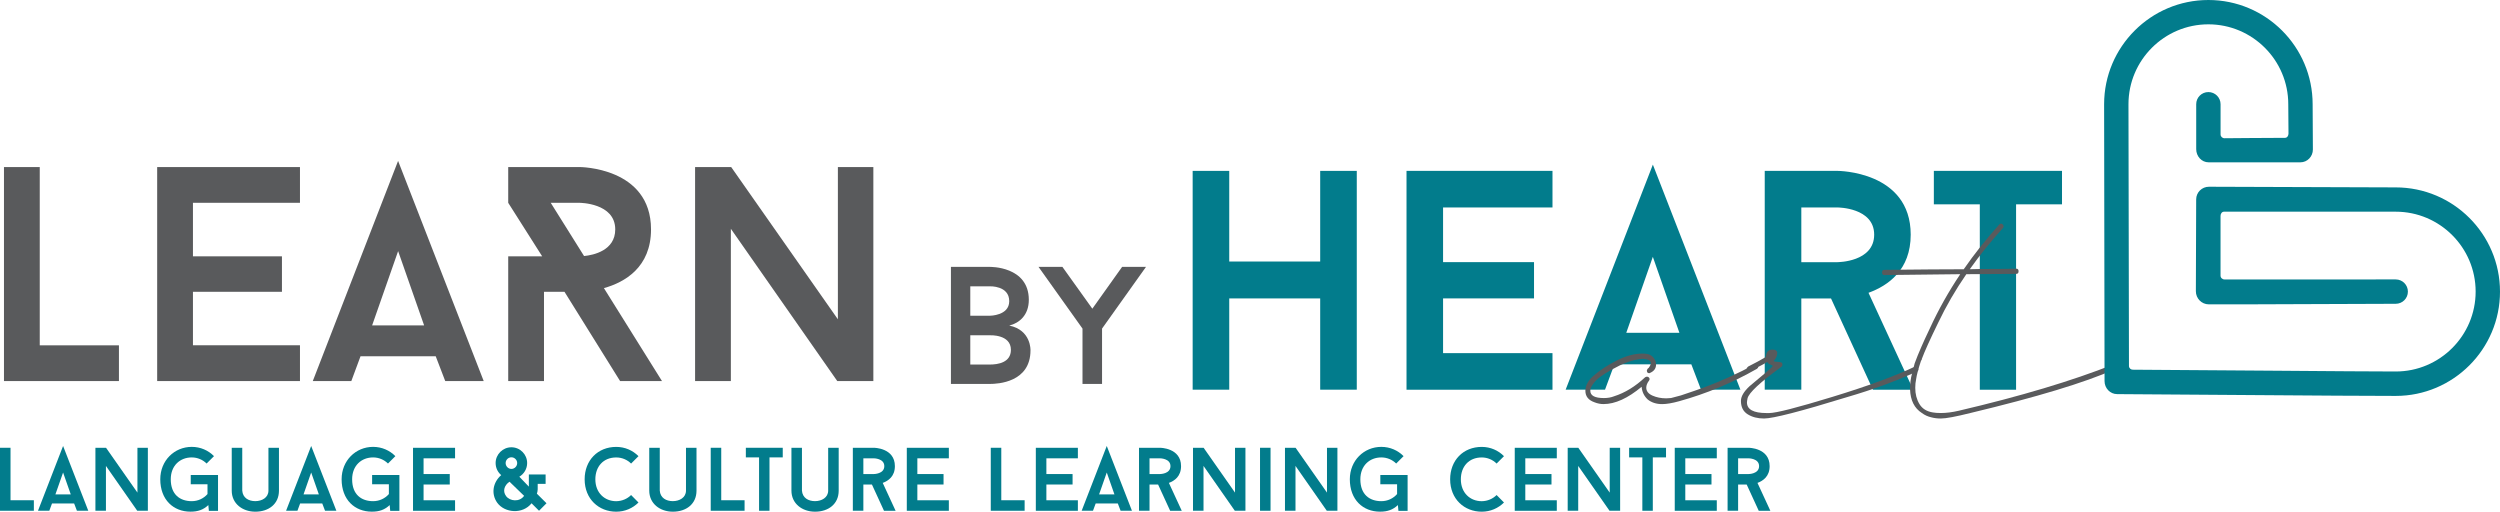 <?xml version="1.0" encoding="UTF-8"?>
<svg xmlns="http://www.w3.org/2000/svg" xmlns:xlink="http://www.w3.org/1999/xlink" version="1.1" id="Layer_1" x="0px" y="0px" style="enable-background:new 0 0 850.39 191.73;" xml:space="preserve" viewBox="31.02 16.43 805.66 164.9">
<style type="text/css">
	.st0{fill:#027C8C;}
	.st1{fill:#595A5C;}
</style>
<path class="st0" d="M468.26,142.01h-11.79V112.6h-29.31v29.41h-11.79V71.5h11.79v29.21h29.31V71.5h11.79V142.01z"></path>
<path class="st0" d="M496.07,100.91h29.31v11.69h-29.31v17.63h35.26v11.79h-47.04V71.5h47.04v11.79h-35.26V100.91z"></path>
<path class="st0" d="M551.28,133.85l-3.02,8.16h-12.69l28.11-72.53l28.21,72.53h-12.69l-3.12-8.16H551.28z M572.23,123.68  l-8.56-24.48l-8.56,24.48H572.23z"></path>
<path class="st0" d="M611.52,112.6v29.41h-11.79V71.5h23.47c0,0,23.57,0,23.57,20.55c0,11.38-7.25,16.42-13.6,18.74l14.41,31.23  h-12.99l-13.5-29.41H611.52z M623.21,100.91c0,0,11.79,0,11.79-8.86c0-8.76-11.79-8.76-11.79-8.76h-11.69v17.63H623.21z"></path>
<path class="st0" d="M680.73,82.28v59.74h-11.69V82.28h-14.81V71.5h41.3v10.78H680.73z"></path>
<path class="st1" d="M69.35,127.7v11.53H32.3V70.26h11.53v57.45H69.35z"></path>
<path class="st1" d="M93.2,99.03h28.68v11.43H93.2v17.24h34.49v11.53H81.67V70.26h46.02v11.53H93.2V99.03z"></path>
<path class="st1" d="M147.2,131.25l-2.96,7.98h-12.42l27.49-70.95l27.59,70.95H174.5l-3.06-7.98H147.2z M167.7,121.3l-8.38-23.95  l-8.38,23.95H167.7z"></path>
<path class="st1" d="M212.93,110.46h-6.6v28.77H194.8v-40.2h10.94L194.8,81.79V70.26h22.96c0,0,23.06,0,23.06,20.1  c0,12.22-8.47,17.05-15.18,18.92l18.72,29.96h-13.5L212.93,110.46z M229.29,90.36c0-8.57-11.53-8.57-11.53-8.57h-9.26l10.74,17.15  C222.29,98.64,229.29,97.16,229.29,90.36z"></path>
<path class="st1" d="M300.84,139.23l-34.29-49.07v49.07h-11.53V70.26h11.63l34.39,49.07V70.26h11.43v68.98H300.84z"></path>
<path class="st1" d="M363.11,129.33c0,10.34-10.56,10.83-13.09,10.83h-12.55v-37.72h12.55c0,0,12.55-0.27,12.55,10.61  c0,4.96-3.07,7.49-6.3,8.3C363.38,122.81,363.11,129.33,363.11,129.33z M350.01,118.18c0,0,6.25,0,6.25-4.69  c0-5.06-6.25-4.79-6.25-4.79h-6.3v9.48H350.01z M356.8,129.17c0-5.06-6.79-4.69-6.79-4.69h-6.3v9.43h6.3  C352.65,133.91,356.8,133.26,356.8,129.17z"></path>
<path class="st1" d="M386.17,122.32v17.83h-6.3v-17.83l-14.17-19.88h7.7l9.64,13.47l9.59-13.47h7.7L386.17,122.32z"></path>
<g>
	<path class="st1" d="M547.79,146.65c-0.99,0-1.95-0.19-2.88-0.56c-1.98-0.68-2.98-1.92-2.98-3.72c0-1.67,0.84-3.25,2.51-4.74   c2.11-1.86,4.63-3.53,7.58-5.02c2.94-1.49,5.69-2.23,8.23-2.23c0.62,0,1.08,0.03,1.39,0.09c0.93,0.12,1.67,0.53,2.23,1.21   c0.56,0.68,0.84,1.43,0.84,2.23c0,1.24-0.65,2.14-1.95,2.7c-0.06,0.06-0.16,0.09-0.28,0.09c-0.5,0-0.74-0.31-0.74-0.93   c0.12-0.37,0.31-0.62,0.56-0.74c0.5-0.68,0.74-1.21,0.74-1.58c0-0.8-0.87-1.27-2.6-1.39c-1.12,0.12-1.95,0.25-2.51,0.37   c-1.43,0.31-3.07,0.9-4.93,1.77c-3.6,1.8-6.08,3.35-7.44,4.65c-0.99,0.99-1.64,1.92-1.95,2.79c-0.06,0.19-0.09,0.43-0.09,0.74   c0,1.55,1.46,2.33,4.37,2.33c1.24,0,2.33-0.19,3.25-0.56c3.53-1.12,6.88-3.16,10.04-6.14c0.25-0.12,0.43-0.19,0.56-0.19   c0.31,0,0.56,0.12,0.74,0.37c0.19,0.25,0.19,0.53,0,0.84c-0.62,0.81-0.93,1.58-0.93,2.33c0,1.12,0.67,1.97,2,2.56   c1.33,0.59,2.8,0.88,4.42,0.88c0.19,0,0.46-0.01,0.84-0.05s0.62-0.05,0.74-0.05l3.16-0.84c3.35-1.12,5.86-1.98,7.53-2.6   c5.52-2.05,10.91-4.5,16.18-7.35c0.06-0.06,0.19-0.09,0.37-0.09c0.56,0,0.84,0.28,0.84,0.84c0,0.25-0.16,0.46-0.46,0.65   c-7.94,4.53-16.28,8-25.02,10.42c-2.23,0.62-4.06,0.93-5.49,0.93c-1.86,0-3.41-0.5-4.65-1.49c-1.18-1.12-1.83-2.48-1.95-4.09   C555.6,144.79,551.51,146.65,547.79,146.65z"></path>
	<path class="st1" d="M599.5,151.3c-2.05,0-3.8-0.45-5.25-1.35c-1.46-0.9-2.19-2.34-2.19-4.33c0-1.42,0.93-3.01,2.79-4.74   c0.12-0.12,1.08-0.93,2.88-2.42c1.8-1.49,2.88-2.42,3.25-2.79c0.06-0.06,0.29-0.26,0.7-0.6c0.4-0.34,0.6-0.57,0.6-0.7   c0-0.12-0.17-0.25-0.51-0.37c-0.34-0.12-0.54-0.22-0.6-0.28c-0.25-0.12-0.46-0.34-0.65-0.65c-0.5,0.37-2.29,1.33-5.39,2.88   c-0.12,0.06-0.28,0.09-0.47,0.09c-0.5,0-0.74-0.25-0.74-0.74c0-0.25,0.15-0.5,0.46-0.74c2.23-1.12,4.12-2.14,5.67-3.07   c0-0.19,0.03-0.34,0.09-0.46c0.19-1.3,0.87-1.95,2.05-1.95c0.43,0,0.77,0.06,1.02,0.19c0.37,0.25,0.56,0.53,0.56,0.84   c0,0.99-0.4,1.89-1.21,2.7c0.31,0.12,0.74,0.2,1.3,0.23c0.56,0.03,0.9,0.08,1.02,0.14c0.37,0.06,0.56,0.31,0.56,0.74   c0,0.31-0.12,0.56-0.37,0.74c-6.82,4.96-10.45,8.34-10.88,10.14c-0.12,0.62-0.19,1.06-0.19,1.3c0,2.29,2.11,3.44,6.32,3.44h0.84   c2.23,0,9.02-1.74,20.37-5.21c11.35-3.47,20.15-6.7,26.41-9.67c0.06,0,0.15-0.03,0.28-0.09c0.43,0,0.74,0.22,0.93,0.65   c0.19,0.43,0.06,0.74-0.37,0.93c-6.76,3.1-14.29,5.86-22.6,8.28C611.31,149.01,602.41,151.3,599.5,151.3z"></path>
	<path class="st1" d="M656.51,151.3c-1.12,0-2.14-0.12-3.07-0.37c-1.12-0.25-2.14-0.71-3.07-1.4c-2.42-1.55-3.69-4.09-3.81-7.63   c0-1.92,0.22-3.63,0.65-5.12c0.06-0.12,0.34-1.21,0.84-3.25c0.56-1.55,1.3-3.38,2.23-5.49c0.56-1.3,1.46-3.26,2.7-5.86   c2.73-5.95,5.98-11.75,9.76-17.39l-24.46,0.28c-0.5,0-0.74-0.28-0.74-0.84c0-0.56,0.25-0.84,0.74-0.84   c11.41-0.12,19.93-0.19,25.58-0.19c3.35-4.84,7.16-9.64,11.44-14.42c0.19-0.19,0.37-0.28,0.56-0.28c0.31,0,0.56,0.17,0.74,0.51   c0.19,0.34,0.15,0.64-0.09,0.88c-3.97,4.4-7.53,8.84-10.7,13.3c1.67-0.06,4.17-0.09,7.49-0.09c3.32,0,5.81-0.03,7.49-0.09   c0.5,0,0.74,0.28,0.74,0.84c0,0.56-0.25,0.84-0.74,0.84c-1.8,0-4.5,0.02-8.09,0.05c-3.6,0.03-6.26,0.05-8,0.05   c-3.47,5.02-6.51,10.26-9.11,15.72c-2.6,5.33-4.34,9.18-5.21,11.53c0,0.25-0.09,0.46-0.28,0.65c-0.87,2.6-1.4,4.59-1.58,5.95   c-0.19,0.87-0.28,1.8-0.28,2.79c0,1.99,0.45,3.72,1.35,5.21c0.9,1.49,2.34,2.39,4.32,2.7c0.62,0.12,1.49,0.19,2.6,0.19   c1.73,0,3.66-0.25,5.77-0.74c19.84-4.65,36.42-9.61,49.75-14.88l0.09-0.09c0.06,0,0.12,0,0.19,0c0.43,0,0.65,0.25,0.65,0.74   c0,0.5-0.19,0.81-0.56,0.93c-9.49,4.22-24.96,8.9-46.41,14.04C661.28,150.71,658.12,151.3,656.51,151.3z"></path>
</g>
<g>
	<path class="st0" d="M41.93,177.64v3.39H31.02v-20.3h3.39v16.91H41.93z"></path>
	<path class="st0" d="M47.78,178.68l-0.87,2.35h-3.65l8.09-20.88l8.12,20.88h-3.66l-0.9-2.35H47.78z M53.82,175.75l-2.47-7.05   l-2.47,7.05H53.82z"></path>
	<path class="st0" d="M75.25,181.03l-10.09-14.45v14.45h-3.39v-20.3h3.42l10.12,14.45v-14.45h3.36v20.3H75.25z"></path>
	<path class="st0" d="M101.29,181.06h-2.96l-0.17-1.86c-1.65,1.54-3.37,2.12-5.77,2.12c-5.45,0-9.72-3.8-9.72-10.44   c0-6.03,4.55-10.44,10.15-10.44c2.81,0,5.34,1.13,7.16,2.99l-2.38,2.38c-1.22-1.22-2.93-1.97-4.79-1.97   c-3.74,0-6.76,2.61-6.76,7.05c0,4.96,3.02,7.05,6.76,7.05c2.03,0,3.83-0.87,5.08-2.29v-3.16h-5.4v-2.99h8.79V181.06z"></path>
	<path class="st0" d="M105.7,174.54v-13.81h3.39v13.81c0.17,2.35,2.06,3.39,4.21,3.39c2.12,0,4.23-1.13,4.23-3.39v-13.81h3.39v13.81   c0,4.32-3.31,6.79-7.63,6.79C109.12,181.32,105.7,178.71,105.7,174.54z"></path>
	<path class="st0" d="M127.74,178.68l-0.87,2.35h-3.66l8.09-20.88l8.12,20.88h-3.65l-0.9-2.35H127.74z M133.77,175.75l-2.47-7.05   l-2.46,7.05H133.77z"></path>
	<path class="st0" d="M159.73,181.06h-2.96l-0.17-1.86c-1.65,1.54-3.36,2.12-5.77,2.12c-5.45,0-9.72-3.8-9.72-10.44   c0-6.03,4.55-10.44,10.15-10.44c2.81,0,5.34,1.13,7.17,2.99l-2.38,2.38c-1.22-1.22-2.93-1.97-4.79-1.97   c-3.74,0-6.76,2.61-6.76,7.05c0,4.96,3.02,7.05,6.76,7.05c2.03,0,3.83-0.87,5.08-2.29v-3.16h-5.4v-2.99h8.79V181.06z"></path>
	<path class="st0" d="M167.52,169.2h8.44v3.37h-8.44v5.08h10.15v3.39h-13.55v-20.3h13.55v3.39h-10.15V169.2z"></path>
	<path class="st0" d="M204.73,181.03l-2.41-2.41c-2.84,3.6-8.67,3.16-11.08-0.2c-2-2.84-1.42-6.5,1.3-8.88   c-1.1-0.93-1.8-2.32-1.8-3.89c0-2.78,2.29-5.08,5.08-5.08c2.81,0,5.08,2.29,5.08,5.08c0,1.89-1.02,3.51-2.52,4.41l3.07,3.19v-3.92   h5.4v3.04h-2.55v1.74c0,0.58-0.12,0.9-0.26,1.42l3.1,3.08L204.73,181.03z M194.12,176.31c1.22,1.65,4.32,2,5.8-0.09l-4.7-4.55   C193.62,172.74,192.87,174.65,194.12,176.31z M193.97,165.66c0,1.02,0.84,1.89,1.86,1.89c1.01,0,1.86-0.87,1.86-1.89   c0-1.01-0.84-1.86-1.86-1.86C194.81,163.8,193.97,164.64,193.97,165.66z"></path>
	<path class="st0" d="M234.4,175.96l2.38,2.41c-1.83,1.83-4.35,2.96-7.17,2.96c-5.6,0-10.18-4.06-10.18-10.44   c0-6.12,4.24-10.44,10.18-10.44c2.81,0,5.34,1.13,7.17,2.99l-2.38,2.38c-1.22-1.22-2.93-1.97-4.79-1.97   c-4.18,0-6.73,2.96-6.73,7.05c0,4.35,2.99,7.05,6.73,7.05C231.47,177.93,233.18,177.18,234.4,175.96z"></path>
	<path class="st0" d="M240.25,174.54v-13.81h3.39v13.81c0.17,2.35,2.06,3.39,4.21,3.39c2.12,0,4.24-1.13,4.24-3.39v-13.81h3.39   v13.81c0,4.32-3.31,6.79-7.63,6.79C243.68,181.32,240.25,178.71,240.25,174.54z"></path>
	<path class="st0" d="M270.97,177.64v3.39h-10.91v-20.3h3.39v16.91H270.97z"></path>
	<path class="st0" d="M279,163.83v17.2h-3.36v-17.2h-4.26v-3.1h11.89v3.1H279z"></path>
	<path class="st0" d="M286.07,174.54v-13.81h3.39v13.81c0.17,2.35,2.06,3.39,4.21,3.39c2.12,0,4.24-1.13,4.24-3.39v-13.81h3.39   v13.81c0,4.32-3.31,6.79-7.63,6.79C289.5,181.32,286.07,178.71,286.07,174.54z"></path>
	<path class="st0" d="M309.25,172.56v8.47h-3.39v-20.3h6.76c0,0,6.79,0,6.79,5.92c0,3.28-2.09,4.73-3.92,5.4l4.15,8.99h-3.74   l-3.89-8.47H309.25z M312.61,169.2c0,0,3.39,0,3.39-2.55c0-2.52-3.39-2.52-3.39-2.52h-3.36v5.08H312.61z"></path>
	<path class="st0" d="M326.65,169.2h8.44v3.37h-8.44v5.08h10.15v3.39h-13.55v-20.3h13.55v3.39h-10.15V169.2z"></path>
	<path class="st0" d="M361.22,177.64v3.39h-10.91v-20.3h3.39v16.91H361.22z"></path>
	<path class="st0" d="M368.23,169.2h8.44v3.37h-8.44v5.08h10.15v3.39h-13.55v-20.3h13.55v3.39h-10.15V169.2z"></path>
	<path class="st0" d="M384.12,178.68l-0.87,2.35h-3.65l8.09-20.88l8.12,20.88h-3.66l-0.9-2.35H384.12z M390.16,175.75l-2.47-7.05   l-2.47,7.05H390.16z"></path>
	<path class="st0" d="M401.47,172.56v8.47h-3.39v-20.3h6.76c0,0,6.79,0,6.79,5.92c0,3.28-2.09,4.73-3.92,5.4l4.15,8.99h-3.74   l-3.89-8.47H401.47z M404.83,169.2c0,0,3.39,0,3.39-2.55c0-2.52-3.39-2.52-3.39-2.52h-3.36v5.08H404.83z"></path>
	<path class="st0" d="M428.96,181.03l-10.09-14.45v14.45h-3.39v-20.3h3.42l10.12,14.45v-14.45h3.36v20.3H428.96z"></path>
	<path class="st0" d="M437.08,160.73h3.39v20.3h-3.39V160.73z"></path>
	<path class="st0" d="M458.6,181.03l-10.09-14.45v14.45h-3.39v-20.3h3.42l10.12,14.45v-14.45h3.36v20.3H458.6z"></path>
	<path class="st0" d="M484.64,181.06h-2.96l-0.17-1.86c-1.65,1.54-3.36,2.12-5.77,2.12c-5.45,0-9.72-3.8-9.72-10.44   c0-6.03,4.55-10.44,10.15-10.44c2.81,0,5.34,1.13,7.17,2.99l-2.38,2.38c-1.22-1.22-2.93-1.97-4.79-1.97   c-3.74,0-6.76,2.61-6.76,7.05c0,4.96,3.02,7.05,6.76,7.05c2.03,0,3.83-0.87,5.08-2.29v-3.16h-5.4v-2.99h8.79V181.06z"></path>
	<path class="st0" d="M513.32,175.96l2.38,2.41c-1.83,1.83-4.35,2.96-7.17,2.96c-5.6,0-10.18-4.06-10.18-10.44   c0-6.12,4.23-10.44,10.18-10.44c2.81,0,5.34,1.13,7.17,2.99l-2.38,2.38c-1.22-1.22-2.93-1.97-4.79-1.97   c-4.18,0-6.73,2.96-6.73,7.05c0,4.35,2.99,7.05,6.73,7.05C510.39,177.93,512.1,177.18,513.32,175.96z"></path>
	<path class="st0" d="M522.57,169.2h8.44v3.37h-8.44v5.08h10.15v3.39h-13.55v-20.3h13.55v3.39h-10.15V169.2z"></path>
	<path class="st0" d="M549.71,181.03l-10.09-14.45v14.45h-3.39v-20.3h3.42l10.12,14.45v-14.45h3.36v20.3H549.71z"></path>
	<path class="st0" d="M563.66,163.83v17.2h-3.37v-17.2h-4.26v-3.1h11.89v3.1H563.66z"></path>
	<path class="st0" d="M574.13,169.2h8.44v3.37h-8.44v5.08h10.15v3.39h-13.55v-20.3h13.55v3.39h-10.15V169.2z"></path>
	<path class="st0" d="M591.15,172.56v8.47h-3.39v-20.3h6.76c0,0,6.79,0,6.79,5.92c0,3.28-2.09,4.73-3.92,5.4l4.15,8.99h-3.74   l-3.89-8.47H591.15z M594.52,169.2c0,0,3.39,0,3.39-2.55c0-2.52-3.39-2.52-3.39-2.52h-3.37v5.08H594.52z"></path>
</g>
<path class="st0" d="M776.3,50.03c0-18.53-15.07-33.6-33.6-33.6c-18.52,0-33.6,15.07-33.6,33.6c0,19.28,0.12,69.3,0.14,89.22  c0,2.27,1.78,4.18,4.05,4.19c22.13,0.11,71.38,0.58,89.79,0.58c18.52,0,33.6-15.08,33.6-33.6c0-18.53-15.07-33.6-33.6-33.6  c-7.41,0-47.07-0.16-60.18-0.21c-2.27-0.01-4.13,1.81-4.13,4.07c-0.02,9.9-0.08,22.71-0.1,29.58c-0.01,2.32,1.83,4.24,4.15,4.25  c12.38,0.06,47.11-0.18,60.26-0.18c2.17,0,3.92-1.76,3.92-3.92c0-2.17-1.76-3.93-3.92-3.93c-14.95,0-41.29,0-55.16,0.01  c-0.7,0-1.3-0.53-1.3-1.23c0-5.82,0-12.39,0-19.24c0-0.69,0.42-1.37,1.11-1.37c15.61,0,36.68,0,55.35,0  c14.2,0,25.75,11.55,25.75,25.75c0,14.2-11.55,25.75-25.75,25.75c-13.41,0-58.51-0.45-84.73-0.58c-0.67,0-1.23-0.51-1.24-1.18  c-0.03-24.96-0.16-70.42-0.16-84.37c0-14.2,11.55-25.75,25.75-25.75c14.2,0,25.75,11.55,25.75,25.75l0.07,9.46  c0,0.69-0.42,1.37-1.11,1.37c-10.03,0.02-14.31,0.11-19.52,0.13c-0.69,0-1.26-0.54-1.26-1.23c0-3.34,0-6.61,0-9.73  c0-2.17-1.76-3.92-3.93-3.92c-2.17,0-3.93,1.76-3.92,3.92c0,4.57,0,9.46,0,14.48c0,2.28,1.72,4.24,3.99,4.24c4.2,0,25.4,0,29.59,0  c2.25,0,4.02-1.88,4.02-4.14L776.3,50.03z"></path>
</svg>
